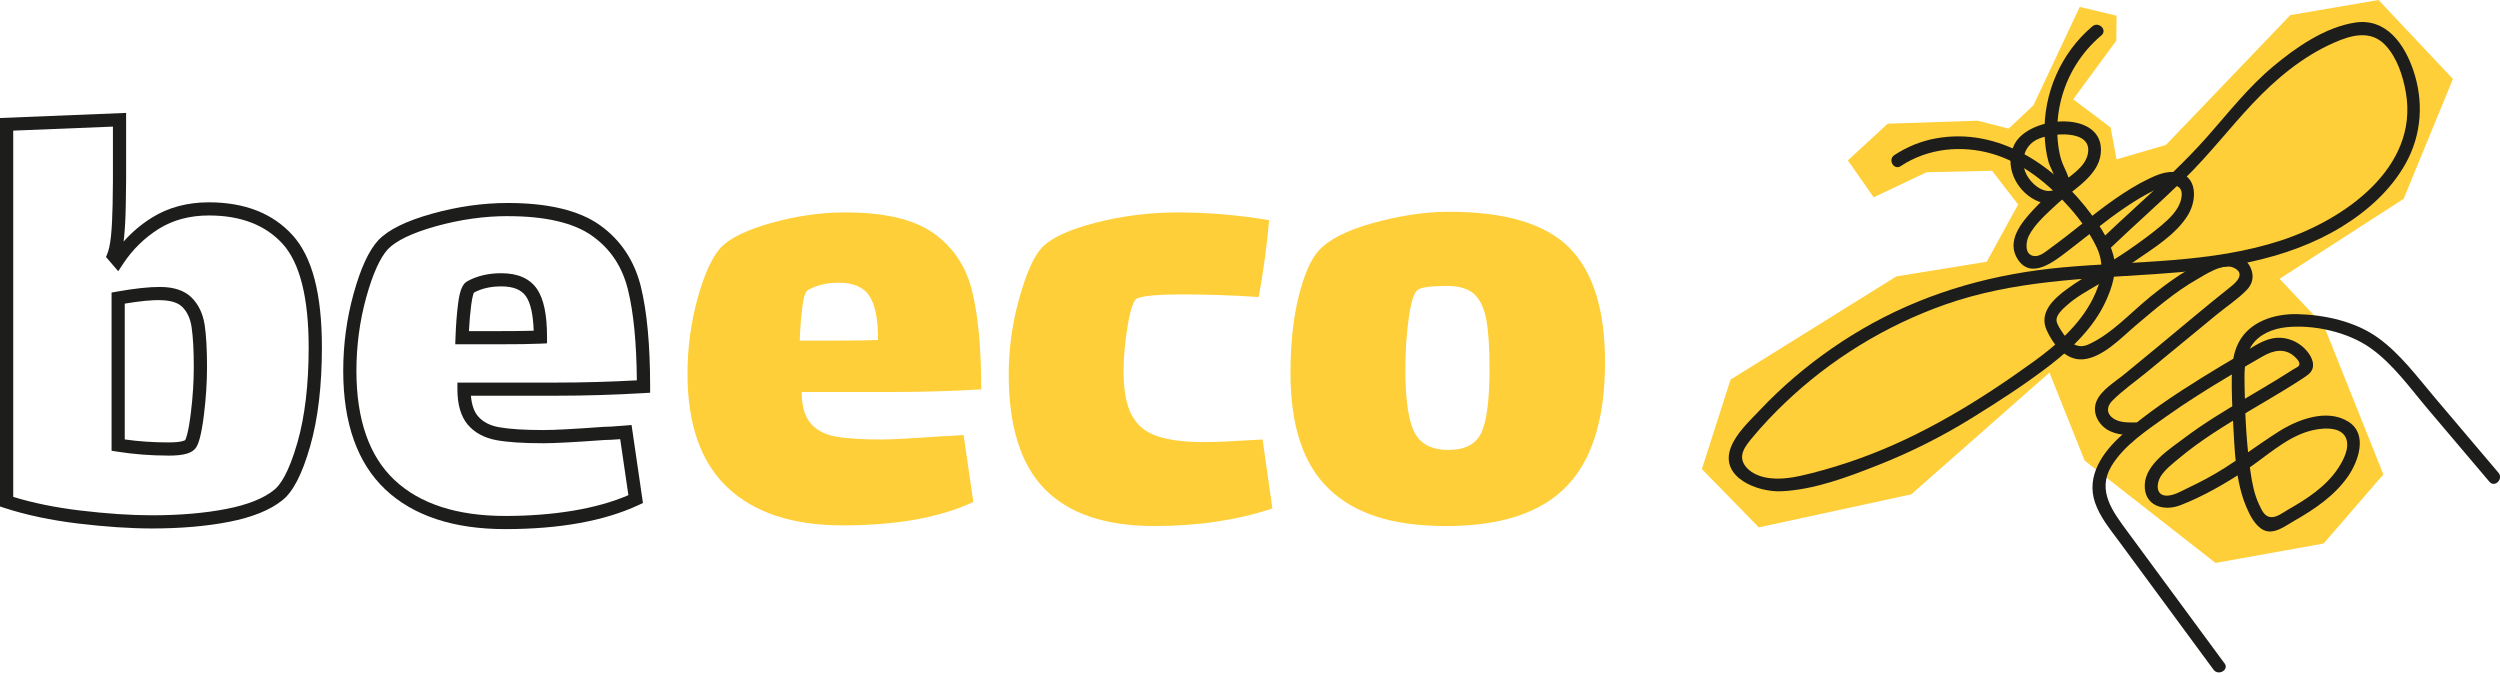 <svg width="171" height="46" viewBox="0 0 171 46" fill="none" xmlns="http://www.w3.org/2000/svg">
<g clip-path="url(#clip0_59_164)">
<path d="M10.406 36.147C8.915 36.147 7.213 36.034 5.351 35.81C3.486 35.586 1.79 35.227 0.312 34.745L0 34.643V8.072L8.626 7.723V12.374C8.626 12.614 8.618 13.164 8.603 14.029C8.588 14.9 8.548 15.639 8.488 16.227C8.478 16.33 8.467 16.428 8.454 16.523C9.017 15.887 9.663 15.341 10.389 14.887C11.501 14.191 12.811 13.839 14.289 13.839C16.733 13.839 18.655 14.593 20.005 16.08C21.359 17.574 22.018 20.088 22.018 23.769C22.018 26.381 21.75 28.646 21.221 30.501C20.669 32.436 20.039 33.656 19.3 34.227C18.48 34.888 17.257 35.382 15.673 35.693C14.126 35.995 12.355 36.147 10.408 36.147H10.406ZM0.904 33.987C2.253 34.402 3.783 34.713 5.459 34.915C7.285 35.135 8.949 35.246 10.404 35.246C12.295 35.246 14.007 35.099 15.495 34.809C16.933 34.528 18.024 34.095 18.737 33.52C19.14 33.209 19.737 32.397 20.349 30.254C20.856 28.48 21.113 26.298 21.113 23.769C21.113 20.369 20.514 17.985 19.334 16.683C18.164 15.392 16.467 14.738 14.289 14.738C12.985 14.738 11.835 15.045 10.869 15.648C9.886 16.264 9.06 17.073 8.416 18.051L8.087 18.552L7.251 17.578L7.353 17.325C7.423 17.148 7.523 16.799 7.592 16.134C7.65 15.573 7.686 14.858 7.703 14.014C7.718 13.158 7.724 12.612 7.724 12.374V8.66L0.905 8.935V33.985L0.904 33.987ZM11.521 31.162C10.316 31.162 9.134 31.07 8.011 30.891L7.631 30.831V20.011L8.004 19.945C9.212 19.73 10.172 19.627 10.941 19.627C11.896 19.627 12.625 19.873 13.113 20.36C13.582 20.827 13.881 21.458 14 22.233C14.107 22.938 14.16 23.903 14.16 25.105C14.16 26.132 14.09 27.212 13.956 28.318C13.765 29.881 13.563 30.363 13.425 30.589C13.172 30.994 12.603 31.164 11.521 31.164V31.162ZM8.535 30.058C9.495 30.194 10.497 30.261 11.521 30.261C12.478 30.261 12.661 30.107 12.669 30.101C12.718 30.016 12.888 29.611 13.058 28.211C13.189 27.14 13.255 26.096 13.255 25.105C13.255 23.948 13.204 23.028 13.104 22.369C13.013 21.781 12.807 21.33 12.47 20.997C11.883 20.407 10.591 20.427 8.533 20.768V30.062L8.535 30.058Z" fill="#1D1D1B"/>
<path d="M34.553 36.191C31.026 36.191 28.271 35.28 26.364 33.486C24.449 31.684 23.477 28.955 23.477 25.371C23.477 23.556 23.716 21.779 24.186 20.088C24.672 18.341 25.222 17.144 25.873 16.434C26.568 15.707 27.774 15.115 29.566 14.613C31.298 14.129 33.035 13.884 34.733 13.884C37.494 13.884 39.609 14.391 41.022 15.392C42.443 16.4 43.388 17.814 43.831 19.589C44.254 21.3 44.469 23.605 44.469 26.439V26.863L44.044 26.888C42.02 27.007 40.014 27.067 38.08 27.067H32.211C32.262 27.68 32.422 28.147 32.689 28.463C33.026 28.859 33.5 29.108 34.143 29.223C34.855 29.351 35.88 29.415 37.188 29.415C37.925 29.415 39.311 29.342 41.307 29.195H41.341C41.521 29.195 41.918 29.178 42.776 29.106L43.199 29.07L43.978 34.406L43.674 34.547C41.334 35.638 38.266 36.191 34.555 36.191H34.553ZM34.731 14.783C33.114 14.783 31.459 15.017 29.808 15.478C28.2 15.929 27.098 16.457 26.53 17.046C25.994 17.634 25.494 18.741 25.054 20.328C24.606 21.941 24.379 23.637 24.379 25.371C24.379 28.697 25.254 31.207 26.982 32.832C28.716 34.464 31.262 35.291 34.551 35.291C37.84 35.291 40.802 34.813 42.982 33.869L42.422 30.039C41.94 30.077 41.581 30.096 41.352 30.096C39.343 30.243 37.938 30.318 37.182 30.318C35.8 30.318 34.753 30.25 33.978 30.111C33.133 29.96 32.466 29.602 31.995 29.046C31.525 28.49 31.286 27.674 31.286 26.619V26.168H38.077C39.857 26.168 41.698 26.117 43.56 26.015C43.539 23.448 43.335 21.36 42.95 19.805C42.555 18.222 41.751 17.018 40.492 16.125C39.237 15.235 37.298 14.785 34.727 14.785L34.731 14.783ZM33.927 23.55H31.139L31.156 23.085C31.186 22.216 31.247 21.422 31.339 20.727C31.457 19.828 31.646 19.395 31.99 19.225C32.629 18.873 33.409 18.688 34.286 18.688C35.424 18.688 36.248 19.054 36.736 19.775C37.194 20.452 37.417 21.524 37.417 23.055V23.484L36.986 23.505C36.354 23.535 35.354 23.55 33.929 23.55H33.927ZM32.077 22.649H33.927C35.027 22.649 35.891 22.64 36.504 22.621C36.468 21.524 36.294 20.736 35.984 20.28C35.668 19.815 35.112 19.589 34.283 19.589C33.56 19.589 32.931 19.734 32.407 20.02C32.421 20.02 32.317 20.192 32.232 20.844C32.16 21.385 32.109 21.99 32.075 22.649H32.077Z" fill="#1D1D1B"/>
<path d="M64.435 29.84C64.704 29.84 65.195 29.811 65.908 29.751L66.577 34.334C64.286 35.403 61.309 35.936 57.649 35.936C54.226 35.936 51.6 35.077 49.77 33.354C47.94 31.634 47.025 29.037 47.025 25.565C47.025 23.784 47.256 22.064 47.717 20.403C48.178 18.743 48.706 17.584 49.303 16.932C49.929 16.28 51.088 15.716 52.785 15.241C54.481 14.766 56.163 14.529 57.83 14.529C60.509 14.529 62.518 15.004 63.857 15.952C65.197 16.902 66.072 18.215 66.49 19.891C66.906 21.568 67.116 23.814 67.116 26.634C65.091 26.753 63.112 26.811 61.178 26.811H54.838C54.838 27.761 55.038 28.473 55.441 28.948C55.844 29.423 56.415 29.727 57.159 29.86C57.902 29.994 58.946 30.06 60.284 30.06C61.027 30.06 62.413 29.986 64.437 29.838L64.435 29.84ZM54.882 20.984C54.793 21.668 54.732 22.437 54.702 23.298H57.023C58.422 23.298 59.433 23.283 60.059 23.253C60.059 21.828 59.859 20.82 59.456 20.226C59.055 19.632 58.364 19.337 57.38 19.337C56.577 19.337 55.878 19.499 55.282 19.826C55.103 19.915 54.97 20.301 54.88 20.984H54.882Z" fill="#FECF39"/>
<path d="M87.032 34.779C84.621 35.58 81.928 35.98 78.951 35.98C75.618 35.98 73.126 35.141 71.474 33.466C69.822 31.79 68.996 29.171 68.996 25.61C68.996 23.86 69.234 22.131 69.711 20.426C70.185 18.72 70.694 17.571 71.229 16.977C71.854 16.295 73.081 15.716 74.911 15.241C76.743 14.766 78.639 14.529 80.603 14.529C82.567 14.529 84.725 14.706 86.807 15.062C86.748 15.805 86.65 16.674 86.517 17.667C86.383 18.66 86.242 19.542 86.094 20.315C84.249 20.196 82.508 20.137 80.871 20.137C79.234 20.137 78.238 20.226 77.79 20.405C77.552 20.494 77.336 21.102 77.141 22.229C76.949 23.358 76.852 24.412 76.852 25.39C76.852 26.694 77.037 27.697 77.41 28.394C77.782 29.091 78.368 29.574 79.174 29.84C79.977 30.107 81.062 30.241 82.433 30.241C83.028 30.241 84.336 30.183 86.361 30.062L87.03 34.779H87.032Z" fill="#FECF39"/>
<path d="M90.924 33.465C89.153 31.79 88.269 29.142 88.269 25.522C88.269 23.535 88.454 21.792 88.826 20.294C89.199 18.796 89.652 17.75 90.187 17.156C90.871 16.385 92.129 15.746 93.958 15.243C95.788 14.738 97.508 14.485 99.115 14.485C102.954 14.485 105.692 15.301 107.329 16.933C108.964 18.566 109.784 21.178 109.784 24.768C109.784 28.626 108.907 31.458 107.151 33.268C105.395 35.077 102.658 35.981 98.938 35.981C95.217 35.981 92.696 35.143 90.924 33.467V33.465ZM101.348 29.549C101.705 28.735 101.883 27.288 101.883 25.211C101.883 23.758 101.809 22.636 101.66 21.851C101.51 21.065 101.236 20.486 100.833 20.115C100.431 19.744 99.815 19.559 98.981 19.559C97.79 19.559 97.106 19.664 96.928 19.87C96.69 20.079 96.497 20.731 96.348 21.828C96.198 22.927 96.125 24.069 96.125 25.256C96.125 27.274 96.325 28.697 96.726 29.529C97.129 30.36 97.909 30.774 99.07 30.774C100.23 30.774 100.988 30.367 101.346 29.549H101.348Z" fill="#FECF39"/>
<path d="M116.408 32.084L118.37 25.965L129.712 18.905L135.894 17.902L138.039 13.988L136.257 11.681L131.778 11.781L128.158 13.494L126.395 10.97L129.117 8.46L135.262 8.255L137.395 8.796L139.088 7.199L142.255 0.471L144.776 1.074L144.755 2.778L141.807 6.792L144.364 8.716L144.771 10.897L148.149 9.913L156.659 1.033L162.693 0L167.781 5.403L164.411 13.598L155.922 19.071L158.955 22.278L163.022 32.453L158.935 37.176L151.542 38.505L142.591 31.509L140.181 25.484L130.731 33.812L120.304 36.072L116.408 32.084Z" fill="#FECF39"/>
<path d="M152.154 45.372C149.944 42.37 147.732 39.368 145.523 36.366C144.526 35.013 143.415 33.578 144.413 31.897C145.256 30.478 146.836 29.44 148.154 28.501C149.574 27.489 151.054 26.567 152.551 25.676C153.294 25.233 154.037 24.79 154.789 24.363C155.513 23.95 156.309 23.78 156.978 24.419C157.12 24.555 157.364 24.785 157.25 25.013C157.218 25.079 156.935 25.22 156.851 25.273C156.485 25.51 156.114 25.74 155.74 25.968C155.027 26.404 154.307 26.826 153.589 27.252C152.158 28.1 150.731 28.961 149.402 29.964C148.402 30.716 146.77 31.741 146.702 33.137C146.632 34.579 147.965 35.009 149.135 34.558C150.691 33.959 152.19 33.086 153.581 32.174C154.97 31.264 156.277 29.986 157.897 29.502C158.602 29.291 160.061 29.078 160.451 29.935C160.753 30.601 160.301 31.451 159.946 31.999C159.12 33.273 157.787 34.129 156.49 34.867C156.146 35.063 155.732 35.403 155.326 35.371C154.887 35.337 154.706 34.898 154.524 34.515C154.186 33.804 154.039 33.009 153.929 32.236C153.657 30.348 153.562 28.431 153.532 26.524C153.517 25.576 153.462 24.515 153.984 23.677C154.488 22.866 155.466 22.476 156.381 22.382C158.254 22.186 160.587 22.71 162.127 23.795C163.694 24.9 164.872 26.575 166.099 28.021C167.492 29.664 168.885 31.309 170.278 32.953C170.641 33.38 171.256 32.762 170.896 32.336C169.445 30.623 167.995 28.91 166.543 27.199C165.339 25.778 164.188 24.208 162.662 23.107C161.114 21.99 159.023 21.53 157.135 21.487C155.592 21.451 153.882 21.977 153.122 23.43C152.74 24.161 152.662 24.998 152.653 25.808C152.642 26.848 152.685 27.896 152.746 28.935C152.851 30.804 152.904 32.911 153.643 34.662C153.878 35.22 154.245 35.968 154.825 36.255C155.536 36.603 156.343 35.955 156.933 35.619C158.311 34.835 159.668 33.921 160.589 32.606C161.311 31.575 161.987 29.698 160.63 28.844C159.173 27.928 157.184 28.686 155.882 29.508C154.195 30.57 152.666 31.809 150.897 32.751C150.494 32.966 150.088 33.171 149.676 33.365C149.235 33.575 148.698 33.908 148.196 33.903C147.434 33.893 147.5 33.062 147.782 32.602C148.078 32.12 148.577 31.741 149.007 31.379C150.494 30.128 152.16 29.112 153.827 28.12C154.647 27.632 155.471 27.154 156.286 26.654C156.693 26.405 157.097 26.155 157.494 25.891C157.766 25.71 158.086 25.531 158.182 25.194C158.343 24.63 157.857 24.01 157.458 23.678C156.916 23.228 156.173 23.009 155.475 23.137C154.649 23.288 153.895 23.871 153.186 24.285C152.326 24.79 151.47 25.299 150.623 25.825C148.719 27.007 146.816 28.266 145.139 29.756C143.821 30.928 142.674 32.553 143.302 34.383C143.64 35.367 144.322 36.188 144.931 37.014C145.615 37.943 146.3 38.872 146.984 39.801C148.458 41.803 149.931 43.804 151.405 45.806C151.734 46.252 152.492 45.819 152.16 45.367L152.154 45.372Z" fill="#1D1D1B"/>
<path d="M146.127 28.895C145.618 28.895 145.023 28.929 144.577 28.639C144.077 28.313 144.074 27.825 144.471 27.421C145.187 26.694 146.07 26.089 146.858 25.439C148.444 24.133 150.03 22.827 151.616 21.523C152.283 20.974 153.066 20.46 153.669 19.841C154.032 19.468 154.168 19.007 154.015 18.509C153.646 17.32 152.366 17.224 151.365 17.614C149.782 18.232 148.393 19.236 147.081 20.296C145.739 21.379 144.425 22.859 142.83 23.569C142.004 23.937 141.425 23.305 141.017 22.659C140.883 22.448 140.664 22.139 140.665 21.884C140.669 21.487 141.136 21.099 141.406 20.857C142.028 20.297 142.777 19.9 143.491 19.476C144.34 18.974 145.172 18.447 145.981 17.885C147.253 17.007 148.862 16.038 149.673 14.68C150.278 13.665 150.323 11.975 148.837 11.779C148.187 11.692 147.561 11.945 146.989 12.222C146.145 12.627 145.35 13.128 144.586 13.665C143.108 14.7 141.747 15.889 140.285 16.947C139.979 17.169 139.558 17.55 139.159 17.516C138.454 17.456 138.56 16.545 138.773 16.127C139.193 15.301 140.011 14.602 140.679 13.976C141.726 12.996 143.535 12.079 143.694 10.488C143.992 7.491 138.807 7.87 137.788 9.87C137.068 11.281 137.855 12.998 139.208 13.681C139.758 13.958 140.431 14.069 140.964 13.7C141.497 13.33 141.669 12.714 141.474 12.109C141.338 11.687 141.095 11.31 140.972 10.88C140.854 10.469 140.786 10.038 140.749 9.612C140.671 8.716 140.741 7.81 140.951 6.936C141.376 5.164 142.344 3.59 143.739 2.416C144.168 2.054 143.548 1.442 143.121 1.8C140.97 3.609 139.749 6.406 139.851 9.21C139.873 9.844 139.953 10.501 140.129 11.11C140.268 11.594 141.227 13.066 140.142 13.064C139.439 13.064 138.724 12.324 138.51 11.706C138.216 10.856 138.507 9.966 139.32 9.548C140.227 9.082 143.208 8.79 142.8 10.565C142.605 11.41 141.728 11.939 141.102 12.452C140.389 13.036 139.715 13.665 139.087 14.338C138.25 15.235 137.197 16.513 138.028 17.759C138.943 19.133 140.495 17.885 141.388 17.207C142.728 16.187 144.015 15.094 145.416 14.154C146.062 13.72 146.73 13.311 147.433 12.976C148.149 12.633 149.484 12.324 149.191 13.617C149.021 14.365 148.399 14.949 147.835 15.424C147.108 16.036 146.327 16.596 145.544 17.137C144.195 18.068 142.705 18.803 141.386 19.768C140.463 20.443 139.454 21.37 139.989 22.578C140.414 23.537 141.285 24.664 142.459 24.579C143.818 24.481 145.121 23.074 146.096 22.25C147.423 21.131 148.747 19.983 150.259 19.116C150.864 18.769 152.051 17.968 152.786 18.313C153.567 18.679 153.043 19.248 152.599 19.598C150.937 20.91 149.325 22.288 147.692 23.633C146.9 24.285 146.106 24.939 145.314 25.591C144.69 26.106 143.726 26.664 143.401 27.444C143.144 28.06 143.363 28.709 143.834 29.155C144.45 29.738 145.329 29.772 146.13 29.77C146.692 29.77 146.694 28.897 146.13 28.899L146.127 28.895Z" fill="#1D1D1B"/>
<path d="M130.012 11.359C131.861 10.139 134.165 9.906 136.277 10.522C138.373 11.133 140.162 12.614 141.581 14.225C142.296 15.036 142.938 15.931 143.407 16.907C143.984 18.108 143.74 19.259 143.161 20.413C142.252 22.226 140.67 23.599 139.048 24.77C135.385 27.416 131.476 29.817 127.207 31.355C126.113 31.748 124.999 32.092 123.873 32.376C122.846 32.636 121.729 32.883 120.674 32.64C120.179 32.525 119.688 32.289 119.378 31.875C118.846 31.162 119.389 30.499 119.858 29.936C120.548 29.104 121.296 28.317 122.077 27.57C125.2 24.581 128.977 22.263 133.06 20.827C137.708 19.193 142.545 19.069 147.413 18.748C151.791 18.458 156.345 17.848 160.157 15.52C161.929 14.438 163.56 12.978 164.567 11.146C165.651 9.178 165.789 6.926 165.07 4.808C164.467 3.027 163.218 1.219 161.091 1.544C159.031 1.858 157.044 3.24 155.484 4.544C153.781 5.969 152.447 7.684 150.987 9.338C149.452 11.076 147.736 12.646 146.031 14.214C145.226 14.955 144.419 15.695 143.626 16.453C143.22 16.841 143.838 17.457 144.245 17.069C145.957 15.431 147.742 13.867 149.437 12.213C151.095 10.594 152.49 8.771 154.074 7.09C155.672 5.392 157.5 3.864 159.653 2.917C160.847 2.392 162.171 2.028 163.172 3.104C163.968 3.962 164.371 5.215 164.564 6.344C165.448 11.487 160.326 15.032 156.052 16.438C151.218 18.027 146.086 17.832 141.078 18.29C136.506 18.709 132.116 19.898 128.081 22.11C126.181 23.153 124.391 24.393 122.742 25.799C121.92 26.502 121.134 27.248 120.391 28.034C119.688 28.778 118.763 29.626 118.391 30.599C117.597 32.672 120.234 33.673 121.835 33.603C124.077 33.507 126.387 32.63 128.453 31.816C130.693 30.934 132.848 29.849 134.891 28.582C136.71 27.455 138.542 26.276 140.235 24.968C141.77 23.782 143.222 22.38 144.04 20.593C144.481 19.63 144.829 18.53 144.557 17.473C144.301 16.483 143.693 15.544 143.095 14.729C140.628 11.368 136.74 8.667 132.389 9.47C131.381 9.655 130.426 10.047 129.572 10.611C129.105 10.918 129.542 11.672 130.012 11.363V11.359Z" fill="#1D1D1B"/>
</g>
<defs>
<clipPath id="clip0_59_164">
<rect width="171" height="46" fill="white"/>
</clipPath>
</defs>
</svg>
